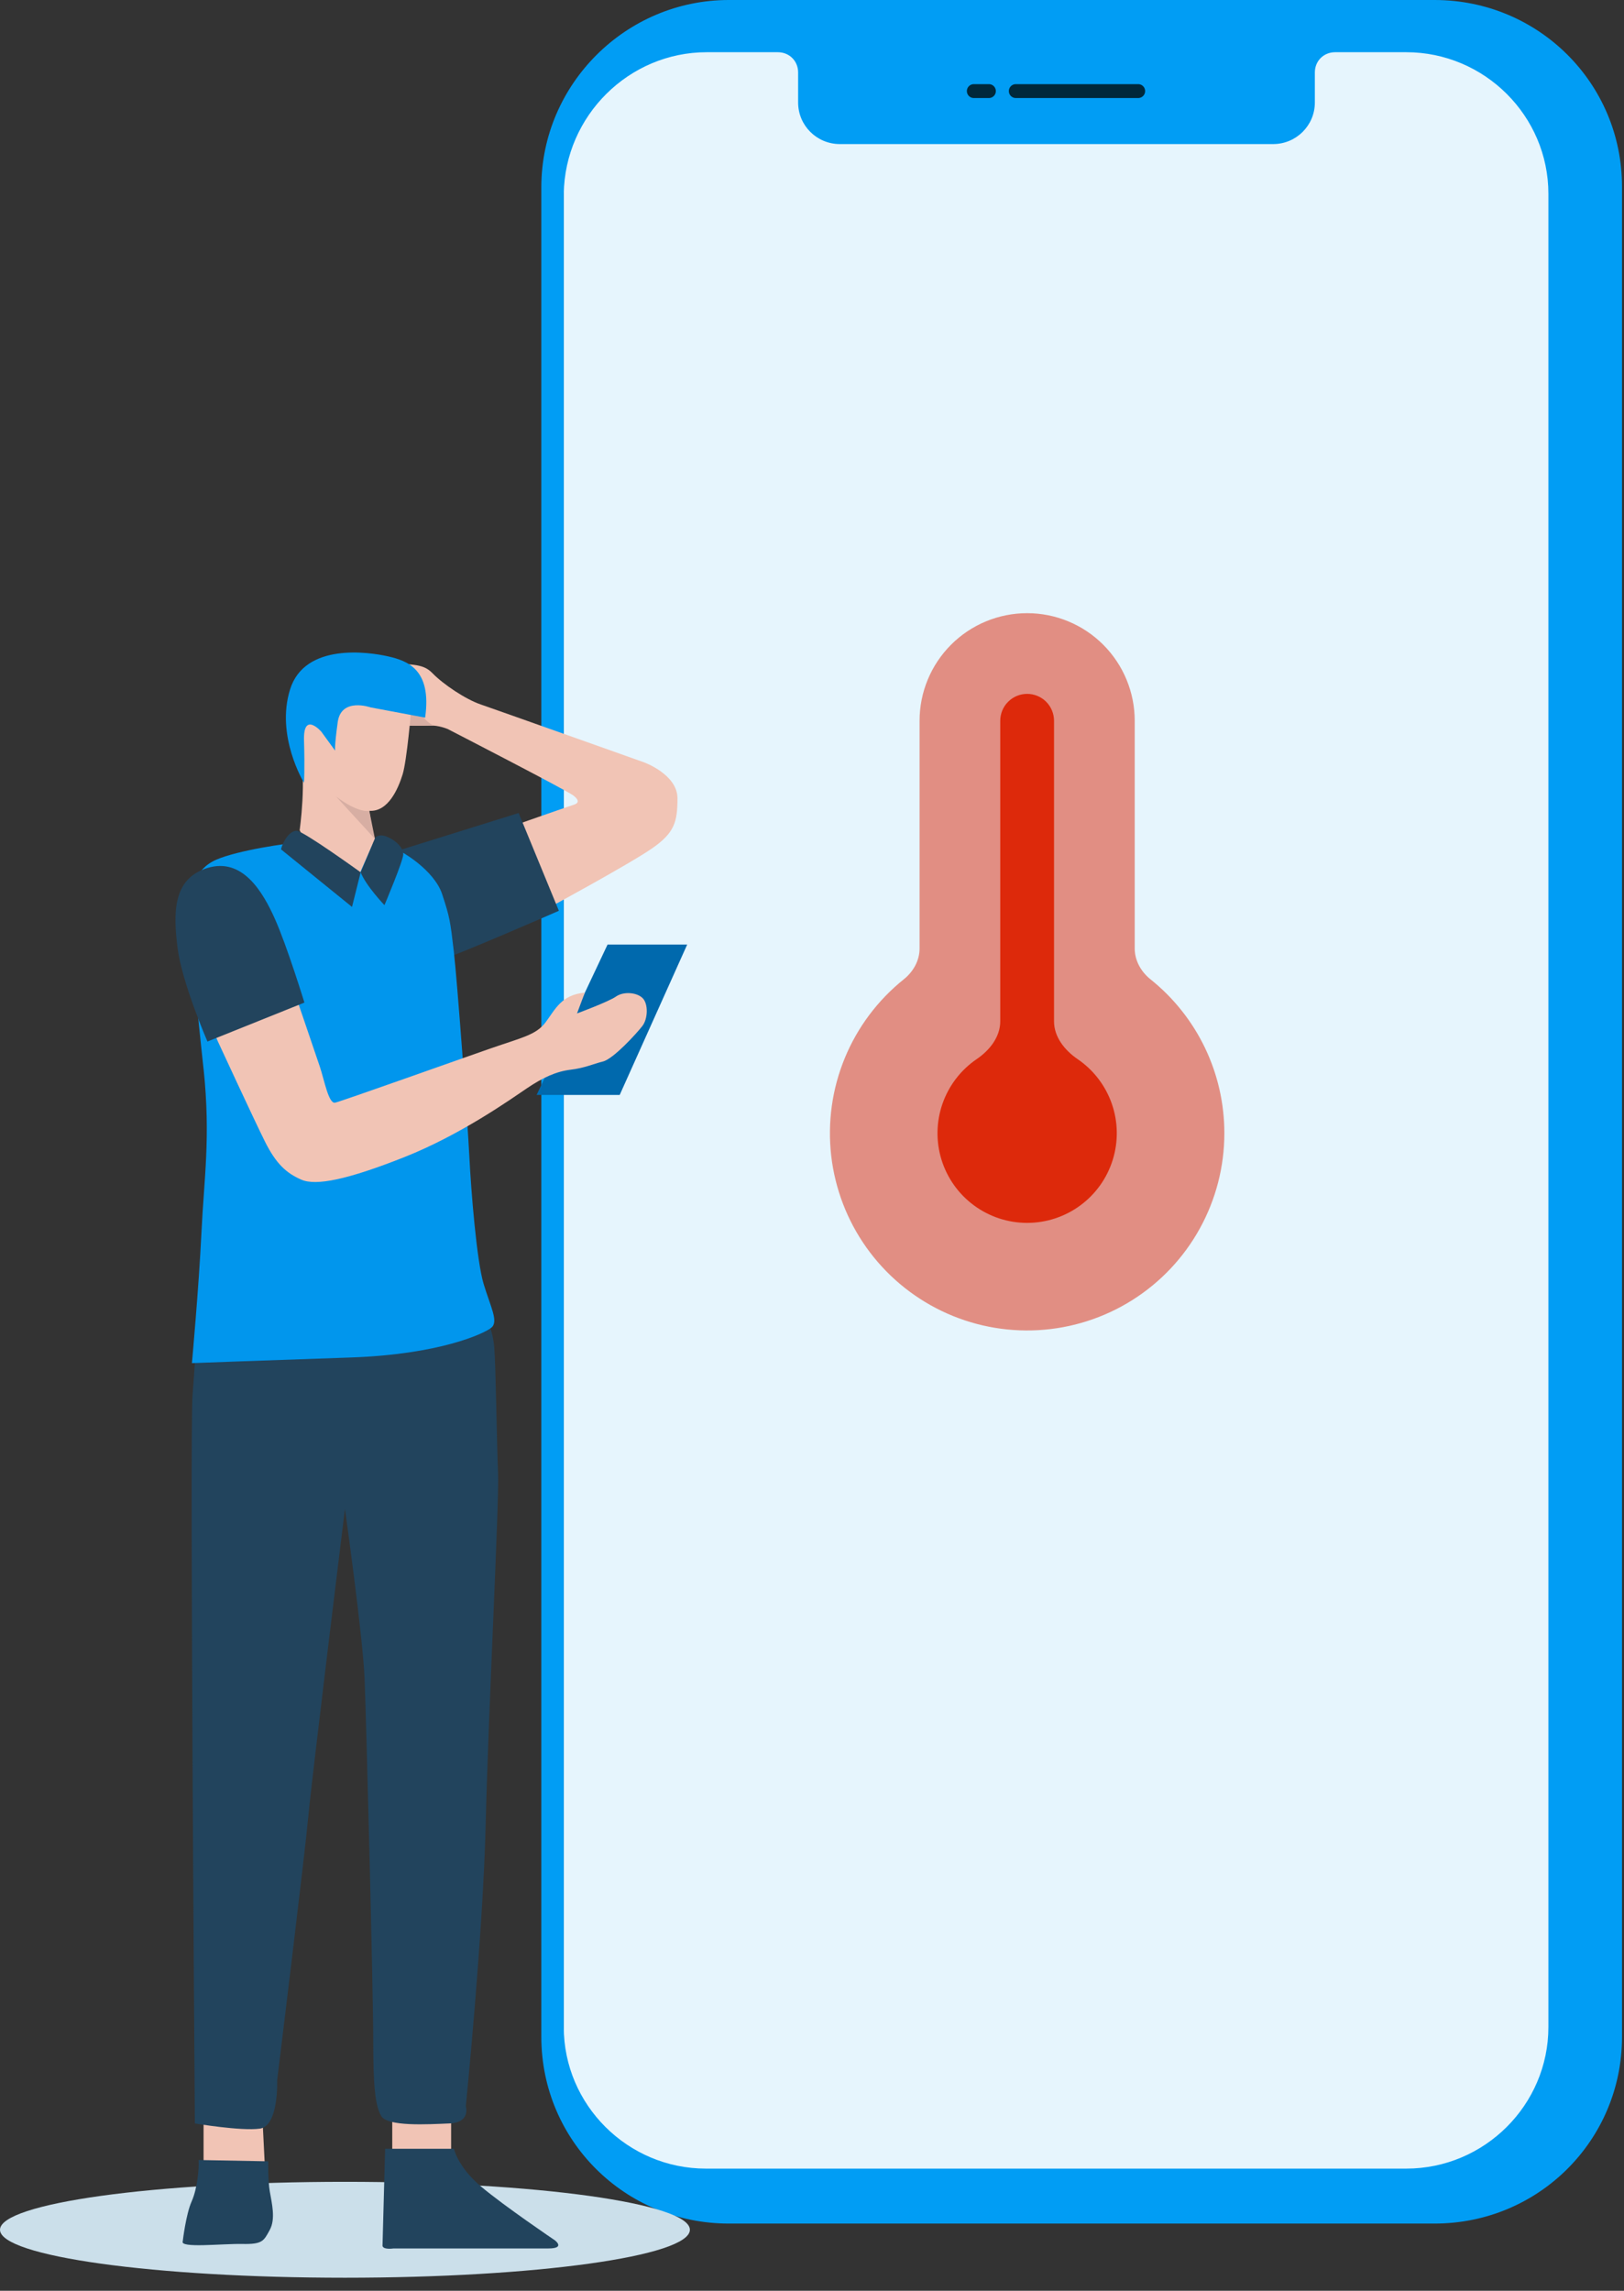 <svg width="117" height="165" viewBox="0 0 117 165" fill="none" xmlns="http://www.w3.org/2000/svg">
<rect x="0" y="0" width="117" height="165" fill="#333333" stroke="none"/>
<rect width="71.85" height="155.221" rx="9.698" transform="matrix(-1 0 0 1 112.459 2.469)" fill="#E6F5FD"/>
<path opacity="0.5" d="M88.208 81.625C88.208 84.027 87.598 86.391 86.436 88.494C85.275 90.597 83.599 92.371 81.565 93.65C79.531 94.929 77.206 95.672 74.807 95.808C72.409 95.945 70.015 95.471 67.849 94.431C65.683 93.391 63.816 91.818 62.423 89.861C61.03 87.903 60.157 85.624 59.883 83.237C59.611 80.85 59.947 78.433 60.862 76.212C61.777 73.99 63.241 72.037 65.116 70.535C65.798 69.99 66.25 69.189 66.25 68.313V51.916C66.25 49.861 67.066 47.89 68.52 46.436C69.973 44.983 71.944 44.166 74 44.166C76.055 44.166 78.026 44.983 79.48 46.436C80.933 47.89 81.75 49.861 81.75 51.916V68.316C81.75 69.189 82.202 69.99 82.884 70.537C84.547 71.867 85.889 73.554 86.811 75.474C87.732 77.393 88.21 79.496 88.208 81.625Z" fill="#DD290B"/>
<path d="M75.937 51.916C75.937 51.403 75.733 50.91 75.37 50.547C75.007 50.183 74.514 49.979 74 49.979C73.486 49.979 72.993 50.183 72.63 50.547C72.266 50.91 72.062 51.403 72.062 51.916V73.565C72.062 74.694 71.295 75.652 70.362 76.288C69.222 77.065 68.36 78.188 67.904 79.491C67.448 80.793 67.421 82.208 67.828 83.528C68.235 84.847 69.054 86.001 70.165 86.82C71.275 87.64 72.619 88.083 74 88.083C75.38 88.083 76.724 87.64 77.835 86.82C78.946 86.001 79.765 84.847 80.171 83.528C80.578 82.208 80.552 80.793 80.096 79.491C79.639 78.188 78.778 77.065 77.637 76.288C76.707 75.652 75.937 74.694 75.937 73.565V51.916Z" fill="#DD290B"/>
<path fill-rule="evenodd" clip-rule="evenodd" d="M103.354 0H52.504C45.089 0 39.02 6.065 39 13.448V146.712C39 154.174 45.03 160.16 52.504 160.16H103.354C110.847 160.16 116.857 154.154 116.857 146.712V13.448C116.857 5.986 110.827 0 103.354 0ZM56.037 3.761H50.916C45.301 3.761 40.695 8.349 40.616 13.96V146.003C40.616 151.615 45.222 156.202 50.857 156.202H101.312C106.947 156.202 111.553 151.615 111.553 146.003V13.96C111.553 8.349 106.947 3.761 101.312 3.761H96.191C95.361 3.761 94.728 4.391 94.728 5.218V7.384C94.728 9.038 93.384 10.377 91.723 10.377H60.505C58.844 10.377 57.5 9.038 57.5 7.384V5.218C57.5 4.391 56.867 3.761 56.037 3.761Z" fill="#019DF4"/>
<path d="M71.245 6.561H70.157M82 6.561H73.182H82Z" stroke="#00283B" stroke-miterlimit="10" stroke-linecap="round" stroke-linejoin="round"/>
<path d="M24.851 164.061C38.576 164.061 49.702 162.515 49.702 160.607C49.702 158.699 38.576 157.153 24.851 157.153C11.126 157.153 0 158.699 0 160.607C0 162.515 11.126 164.061 24.851 164.061Z" fill="#CBDFEA"/>
<path d="M14.666 151.637V156.128L15.849 156.75L19.092 156.252L18.843 151.263L14.666 151.637Z" fill="#F1C4B5"/>
<path d="M28.259 155.879V151.575L32.501 151.828V155.879H28.259Z" fill="#F1C4B5"/>
<path d="M14.04 152.948C14.04 152.948 13.666 103.772 13.868 100.564L14.04 98.172L14.157 97.564C14.157 97.564 23.862 97.26 27.885 96.791C31.908 96.323 34.971 95.249 35.088 95.106C35.088 95.106 35.495 95.762 35.608 97.048C35.722 98.333 35.791 104.109 35.883 106.12C35.975 108.131 35.183 123.273 34.993 131.316C34.802 139.36 33.56 151.703 33.56 151.703C33.56 151.703 33.934 152.886 32.377 152.948C30.82 153.011 27.885 153.197 27.449 152.388C27.013 151.579 26.889 150.205 26.889 146.839C26.889 143.473 26.39 123.958 26.266 120.903C26.141 117.848 24.852 108.684 24.852 108.684C24.852 108.684 22.463 128.075 22.214 130.818C21.965 133.562 19.968 149.831 19.968 149.831C19.968 149.831 20.092 153.135 18.722 153.322C17.352 153.509 14.044 152.948 14.044 152.948H14.04Z" fill="#22445D"/>
<path d="M13.167 161.428C13.167 161.428 13.391 159.494 13.809 158.56C14.226 157.626 14.351 156.161 14.307 155.582L19.326 155.677C19.326 155.677 19.293 157.003 19.436 157.842C19.579 158.681 19.872 159.82 19.436 160.615C19 161.409 18.923 161.659 17.458 161.629C15.992 161.6 12.904 161.955 13.171 161.428H13.167Z" fill="#22445D"/>
<path d="M27.559 161.721L27.746 154.773H32.703C32.703 154.773 32.985 156.081 34.645 157.483C36.304 158.886 39.975 161.366 39.975 161.366C39.975 161.366 40.77 161.952 39.506 161.952H28.35C28.35 161.952 27.544 162.076 27.555 161.721H27.559Z" fill="#22445D"/>
<path d="M36.399 59.682C36.399 59.682 41.016 58.059 41.327 57.968C41.638 57.876 41.796 57.686 41.327 57.312C40.858 56.938 32.252 52.51 32.252 52.51C32.252 52.51 31.596 52.228 30.973 52.261C30.35 52.294 29.445 52.257 28.914 52.261C28.383 52.265 26.917 50.891 26.731 50.206C26.731 50.206 25.327 49.551 25.203 49.177C25.078 48.803 24.833 47.368 27.214 47.65C29.596 47.932 30.409 47.712 31.16 48.492C31.911 49.272 33.531 50.364 34.622 50.737C35.714 51.111 46.408 54.913 46.408 54.913C46.408 54.913 48.808 55.785 48.808 57.499C48.808 59.213 48.588 59.993 46.969 61.114C45.35 62.235 39.484 65.414 39.484 65.414L36.395 59.678L36.399 59.682Z" fill="#F1C4B5"/>
<path d="M31.274 52.267C31.274 52.267 30.765 52.099 30.296 51.399C29.827 50.7 27.911 50.593 27.911 50.593L28.391 52.267" fill="#D7AEA3"/>
<path d="M43.771 68.035H49.508L44.646 78.866H38.66L43.771 68.035Z" fill="#0069AD"/>
<path d="M40.264 65.603L37.366 58.56L28.075 61.457C28.075 61.457 26.954 63.296 28.075 66.321C29.196 69.347 30.944 69.285 31.753 69.127C32.563 68.97 40.264 65.603 40.264 65.603Z" fill="#22445D"/>
<path d="M14.666 77.013C14.666 77.013 13.545 66.6 13.574 65.417C13.604 64.234 14.01 62.611 15.571 61.926C17.132 61.242 20.81 60.71 21.59 60.681C22.371 60.652 27.017 60.648 27.984 60.93C28.951 61.212 31.288 62.707 31.849 64.391C32.41 66.076 32.443 66.388 32.692 68.505C32.941 70.622 33.688 80.757 33.813 83.28C33.937 85.804 34.344 90.825 34.842 92.477C35.34 94.129 35.934 95.188 35.403 95.627C34.872 96.067 31.629 97.561 25.269 97.777C18.909 97.993 13.827 98.184 13.827 98.184C13.827 98.184 14.325 92.73 14.512 88.8C14.699 84.87 15.183 81.943 14.67 77.017L14.666 77.013Z" fill="#0196ED"/>
<path d="M21.118 71.186C21.118 71.186 22.741 75.926 23.052 76.86C23.364 77.794 23.675 79.526 24.144 79.424C24.613 79.321 33.095 76.299 35.337 75.519C37.579 74.739 38.612 74.552 39.297 73.647C39.983 72.743 40.419 71.651 42.133 71.497L41.572 72.995C41.572 72.995 43.848 72.153 44.379 71.779C44.91 71.406 45.844 71.468 46.28 71.875C46.716 72.281 46.687 73.373 46.28 73.9C45.874 74.428 44.192 76.27 43.445 76.457C42.697 76.644 42.137 76.925 41.107 77.05C40.078 77.175 39.111 77.611 37.956 78.391C36.802 79.171 33.216 81.727 29.131 83.346C25.045 84.965 22.77 85.434 21.708 84.969C20.645 84.504 19.898 83.848 19.088 82.225C18.279 80.603 15.688 74.995 15.688 74.995L15.095 73.593L21.114 71.193L21.118 71.186Z" fill="#F1C4B5"/>
<path d="M14.944 75.016C14.944 75.016 13.105 70.778 12.794 68.284C12.482 65.789 12.42 63.295 14.944 62.519C17.469 61.742 18.934 64.233 19.81 66.196C20.686 68.159 21.931 72.214 21.931 72.214L14.948 75.019L14.944 75.016Z" fill="#22445D"/>
<path d="M21.587 59.804C21.587 59.804 22.118 56.189 21.587 53.724L21.821 51.23L23.642 50.014L29.629 51.043C29.629 51.043 29.317 54.783 29.006 55.782C28.695 56.782 27.977 58.493 26.606 58.401C26.606 58.401 26.826 60.024 27.013 60.427L25.954 62.826L22.338 61.361L21.591 59.8L21.587 59.804Z" fill="#F1C4B5"/>
<path d="M21.898 56.377C21.898 56.377 19.839 53.011 20.902 49.645C21.964 46.279 26.577 46.964 27.947 47.275C29.317 47.586 31.127 48.183 30.629 51.689L26.701 50.953C26.701 50.953 24.58 50.205 24.331 52.011C24.082 53.817 24.144 54.069 24.144 54.069L23.148 52.7C23.148 52.7 21.84 51.202 21.902 53.322C21.964 55.443 21.902 56.377 21.902 56.377H21.898Z" fill="#0196ED"/>
<path d="M25.361 65.325L25.983 62.831C25.983 62.831 21.836 59.838 21.367 59.838C20.898 59.838 20.4 60.523 20.246 61.179L25.361 65.325Z" fill="#22445D"/>
<path d="M25.983 62.831L27.042 60.322C27.042 60.322 27.305 60.01 27.932 60.289C28.558 60.567 29.053 61.069 29.053 61.534C29.053 61.999 27.698 65.197 27.698 65.197C27.698 65.197 26.357 63.794 25.983 62.827V62.831Z" fill="#22445D"/>
<path d="M26.606 58.402C26.606 58.402 25.852 58.611 24.214 57.373L27.013 60.428C27.013 60.428 26.826 59.501 26.606 58.402Z" fill="#D7AEA3"/>
</svg>
